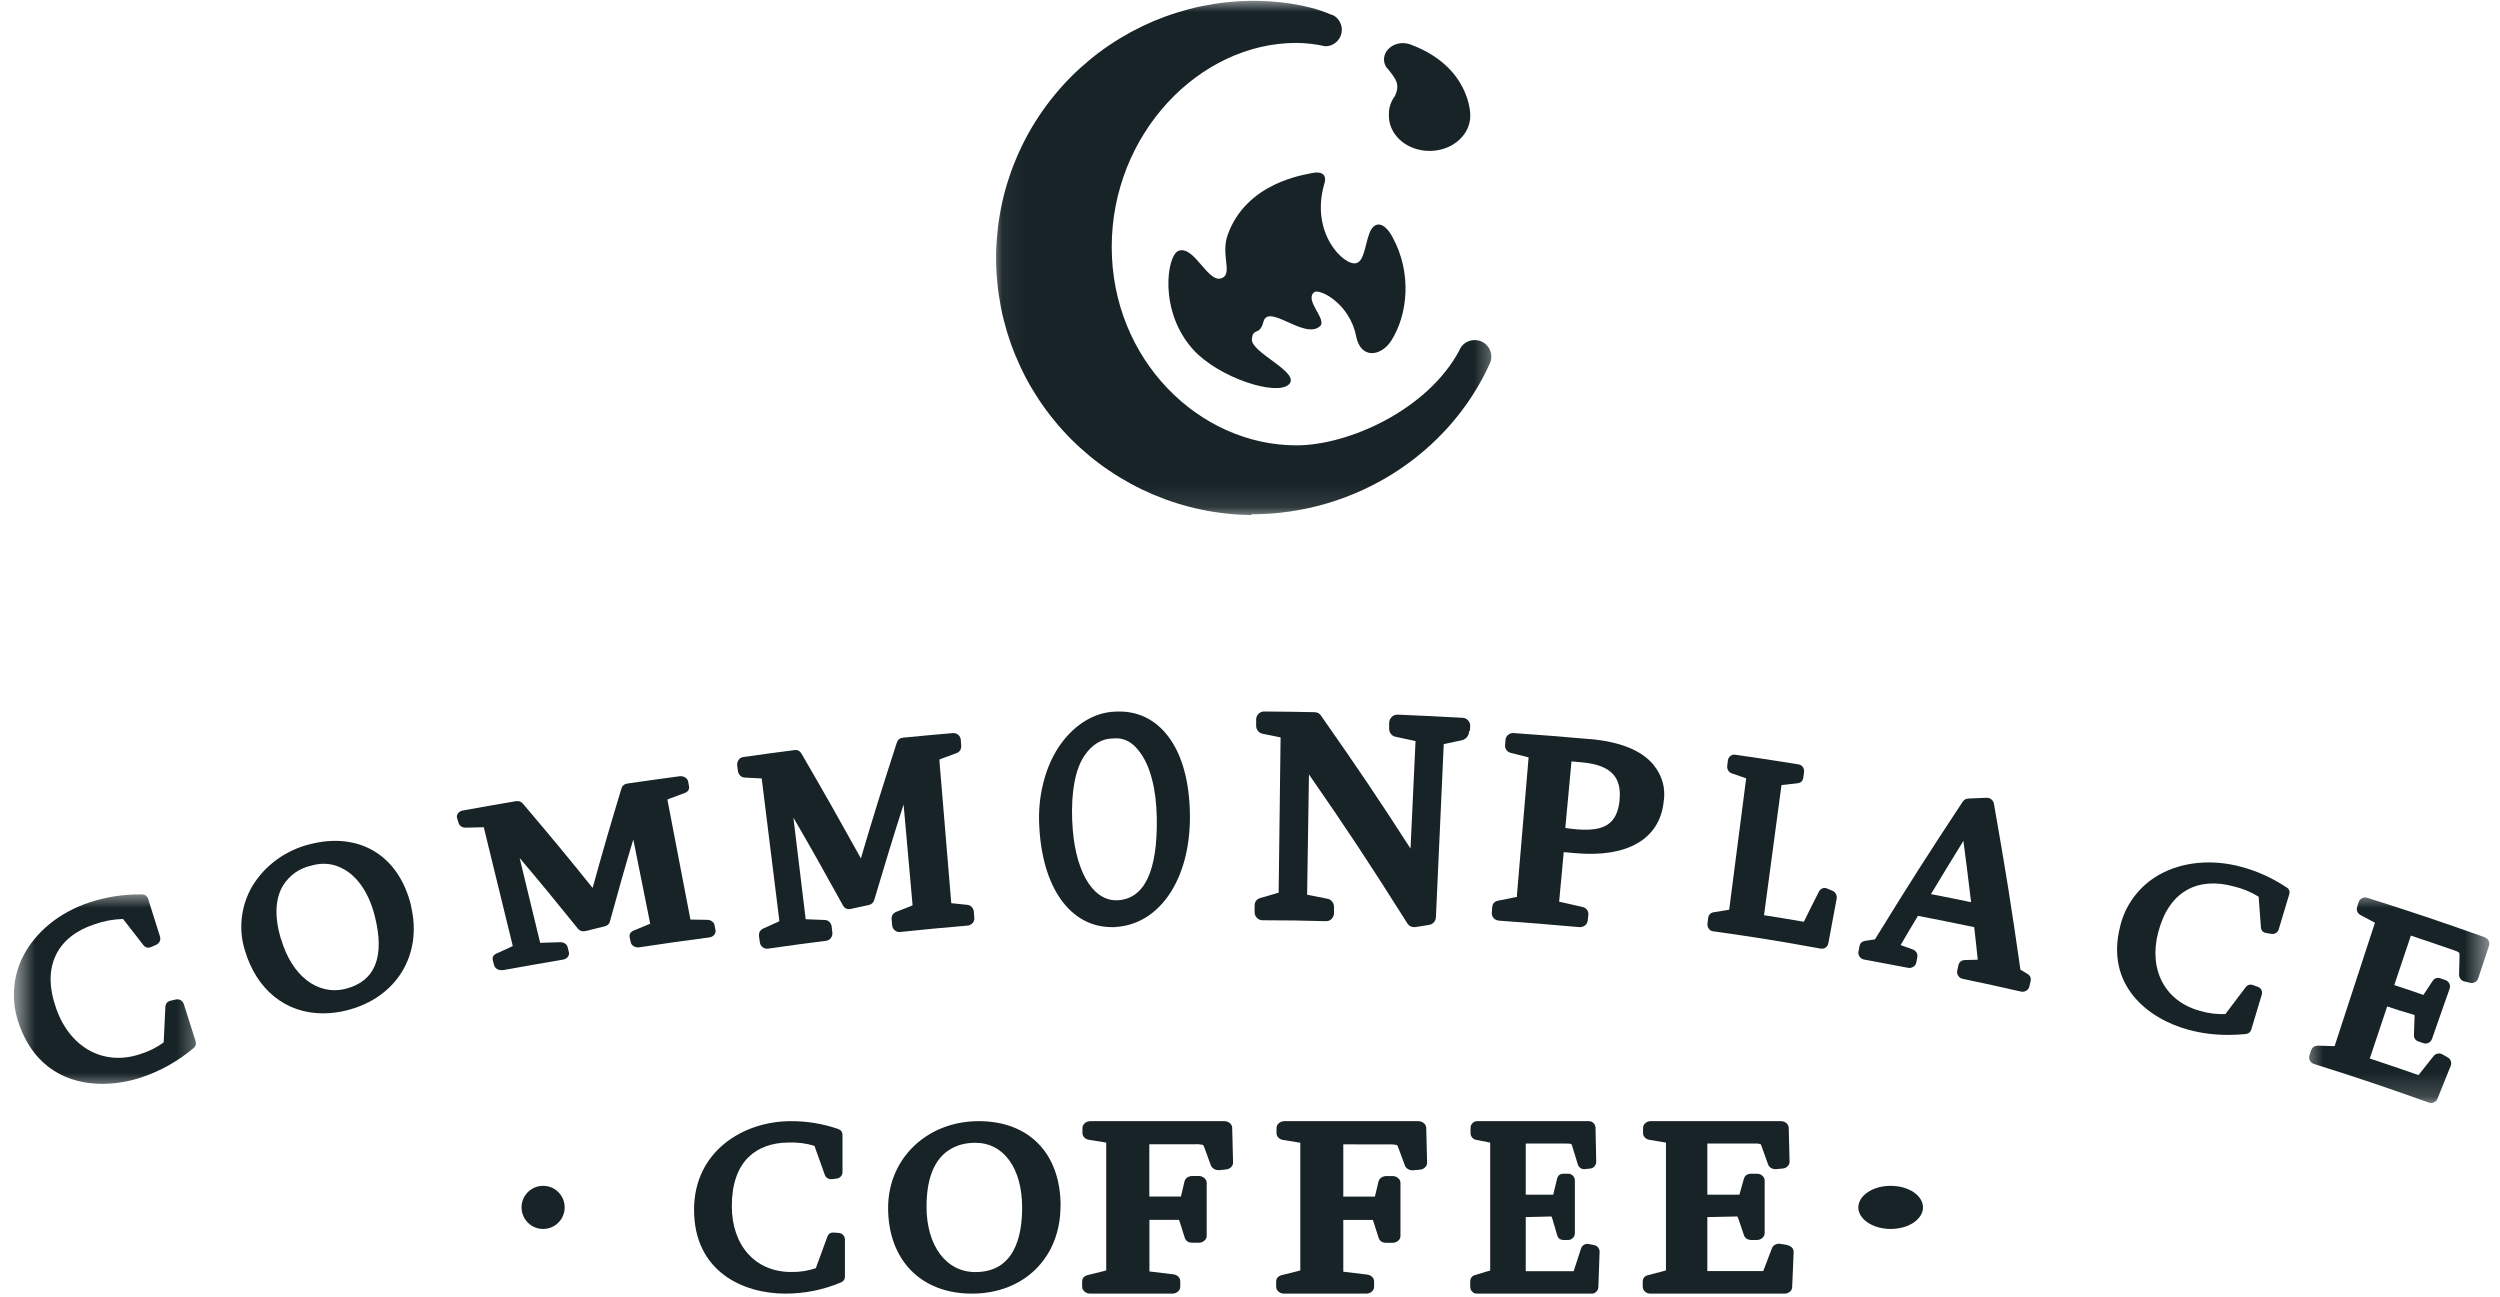 <?xml version="1.0" encoding="UTF-8"?>
<svg xmlns="http://www.w3.org/2000/svg" width="106" height="55" viewBox="0 0 106 55" fill="none">
  <mask id="mask0_1441_3182" style="mask-type:luminance" maskUnits="userSpaceOnUse" x="0" y="37" width="9" height="10">
    <path d="M0.582 37.753H8.618V46.249H0.582V37.753Z" fill="white"></path>
  </mask>
  <g mask="url(#mask0_1441_3182)">
    <path d="M7.793 42.571C7.769 42.501 7.725 42.445 7.66 42.408C7.594 42.372 7.523 42.361 7.45 42.379L7.233 42.43C7.094 42.463 7.021 42.551 7.012 42.695C6.981 43.304 6.965 43.631 6.939 44.2C6.627 44.425 6.286 44.593 5.916 44.704C4.385 45.202 2.964 44.417 2.382 42.759C2.068 41.866 2.068 41.096 2.382 40.472C2.67 39.883 3.238 39.439 4.017 39.186C4.405 39.049 4.805 38.976 5.217 38.965C5.54 39.379 5.728 39.618 6.071 40.062C6.164 40.182 6.279 40.211 6.417 40.151L6.625 40.058C6.691 40.029 6.74 39.981 6.771 39.914C6.802 39.848 6.806 39.782 6.784 39.711L6.286 38.124C6.244 37.989 6.153 37.923 6.012 37.923C5.257 37.912 4.52 38.025 3.803 38.259C2.517 38.678 1.485 39.527 0.957 40.589C0.737 41.04 0.616 41.516 0.594 42.018C0.571 42.518 0.649 43.005 0.826 43.474C1.488 45.317 2.92 45.956 4.338 45.956C4.901 45.952 5.449 45.861 5.983 45.687C6.799 45.414 7.539 45.001 8.198 44.447C8.3 44.366 8.329 44.262 8.291 44.14L7.793 42.571Z" fill="#172327"></path>
  </g>
  <path d="M11.908 39.806C11.632 38.868 11.668 38.109 11.995 37.556C12.283 37.097 12.696 36.809 13.236 36.692C13.718 36.56 14.175 36.618 14.605 36.869C15.202 37.214 15.659 37.916 15.891 38.843C16.327 40.569 15.908 41.607 14.652 41.926C13.463 42.222 12.366 41.373 11.915 39.803M17.431 38.405C17.17 37.334 16.618 36.53 15.836 36.073C15.086 35.635 14.159 35.536 13.156 35.791C12.639 35.917 12.169 36.133 11.744 36.441C11.318 36.75 10.97 37.126 10.699 37.57C10.459 37.981 10.309 38.424 10.254 38.897C10.199 39.367 10.239 39.83 10.38 40.287C10.882 41.987 12.132 42.966 13.689 42.966C14.041 42.966 14.388 42.921 14.728 42.833C16.82 42.296 17.924 40.476 17.425 38.409" fill="#172327"></path>
  <path d="M19.441 34.881C19.453 34.945 19.492 34.997 19.552 35.038C19.613 35.08 19.681 35.096 19.758 35.092L20.512 35.076L21.725 40.042C21.73 40.065 21.735 40.088 21.742 40.11C21.706 40.131 21.67 40.15 21.631 40.166L21.057 40.427C20.916 40.491 20.865 40.588 20.897 40.721L20.95 40.926C20.967 40.986 21.003 41.035 21.059 41.075C21.117 41.114 21.183 41.135 21.255 41.135C21.28 41.139 21.302 41.139 21.323 41.135C22.341 40.948 22.852 40.866 23.872 40.688C23.957 40.673 24.024 40.636 24.073 40.574C24.121 40.514 24.136 40.446 24.121 40.373L24.07 40.166C24.056 40.102 24.02 40.048 23.959 40.007C23.898 39.968 23.831 39.947 23.753 39.949L22.903 39.976L22.033 36.381C22.874 37.37 23.491 38.122 24.497 39.367C24.584 39.473 24.7 39.508 24.846 39.473L25.638 39.276C25.757 39.247 25.829 39.181 25.858 39.08C26.253 37.639 26.5 36.762 26.852 35.593L27.554 39.092C27.557 39.115 27.561 39.14 27.569 39.163C27.53 39.181 27.494 39.198 27.455 39.212L26.869 39.456C26.728 39.516 26.672 39.614 26.699 39.744L26.743 39.949C26.757 40.021 26.801 40.079 26.871 40.121C26.944 40.164 27.021 40.179 27.106 40.166C28.293 39.988 28.884 39.903 30.074 39.746C30.161 39.734 30.229 39.699 30.28 39.639C30.33 39.578 30.35 39.512 30.338 39.438L30.297 39.229C30.284 39.165 30.25 39.111 30.192 39.067C30.137 39.026 30.069 39.003 29.994 39.001L29.274 38.989L28.308 33.958C28.305 33.94 28.303 33.919 28.296 33.902C28.332 33.884 28.368 33.869 28.407 33.855L29.027 33.625C29.175 33.569 29.238 33.474 29.214 33.337L29.177 33.139C29.163 33.064 29.122 33.006 29.051 32.963C28.979 32.919 28.901 32.903 28.816 32.913C27.93 33.033 27.489 33.093 26.605 33.221C26.471 33.242 26.387 33.308 26.353 33.42C25.832 35.144 25.56 36.083 25.127 37.648C24.058 36.317 23.399 35.525 22.174 34.078C22.096 33.983 21.989 33.948 21.856 33.973C20.962 34.126 20.512 34.204 19.618 34.366C19.533 34.382 19.468 34.422 19.422 34.484C19.375 34.546 19.361 34.612 19.378 34.684L19.441 34.881Z" fill="#172327"></path>
  <path d="M41.239 39.139C41.294 39.073 41.318 38.994 41.311 38.908L41.29 38.656C41.283 38.58 41.255 38.516 41.204 38.459C41.152 38.405 41.092 38.373 41.02 38.366L40.334 38.295L39.833 32.272V32.206C39.868 32.186 39.905 32.172 39.945 32.159L40.552 31.934C40.696 31.88 40.764 31.774 40.755 31.612L40.738 31.374C40.731 31.286 40.696 31.215 40.631 31.158C40.566 31.107 40.494 31.082 40.413 31.082C39.556 31.156 39.128 31.195 38.282 31.278C38.151 31.293 38.065 31.364 38.023 31.494C37.377 33.492 37.035 34.582 36.502 36.395C35.588 34.751 35.036 33.764 33.982 31.953C33.913 31.838 33.815 31.786 33.687 31.804C32.819 31.916 32.384 31.975 31.519 32.098C31.435 32.11 31.367 32.15 31.316 32.221C31.267 32.292 31.249 32.37 31.258 32.459L31.288 32.694C31.3 32.77 31.333 32.834 31.386 32.886C31.44 32.94 31.505 32.967 31.577 32.969L32.296 33.006L33.036 38.972C33.036 39.016 33.036 39.046 33.047 39.058L32.935 39.112L32.361 39.37C32.224 39.436 32.166 39.546 32.184 39.703L32.217 39.949C32.228 40.035 32.266 40.106 32.333 40.157C32.386 40.202 32.447 40.224 32.517 40.224H32.556C33.543 40.081 34.038 40.015 35.027 39.89C35.111 39.88 35.178 39.839 35.229 39.77C35.281 39.703 35.301 39.625 35.292 39.539L35.262 39.286C35.253 39.21 35.222 39.144 35.166 39.09C35.113 39.038 35.048 39.009 34.974 39.007L34.161 38.975L33.64 34.668C34.366 35.917 34.89 36.847 35.736 38.381C35.811 38.516 35.918 38.567 36.062 38.54L36.842 38.371C36.956 38.344 37.032 38.273 37.069 38.155C37.565 36.486 37.877 35.468 38.312 34.111L38.686 38.297C38.686 38.327 38.691 38.356 38.693 38.386C38.675 38.395 38.64 38.41 38.579 38.435L37.993 38.665C37.856 38.724 37.793 38.832 37.805 38.987L37.828 39.235C37.837 39.321 37.874 39.392 37.94 39.446C38.002 39.502 38.077 39.524 38.158 39.517C39.308 39.397 39.88 39.343 41.029 39.245C41.113 39.237 41.183 39.2 41.236 39.134" fill="#172327"></path>
  <path d="M45.461 34.81C45.414 33.57 45.584 32.639 45.978 32.041C46.311 31.558 46.717 31.313 47.197 31.31C47.636 31.263 48.014 31.453 48.327 31.889C48.773 32.477 49.03 33.468 49.048 34.682C49.084 36.94 48.524 38.114 47.383 38.172H47.32C46.283 38.172 45.539 36.833 45.463 34.807M47.288 39.304C49.181 39.203 50.483 37.25 50.453 34.554C50.438 33.155 50.124 32.002 49.538 31.232C48.981 30.49 48.211 30.125 47.303 30.172C46.84 30.185 46.397 30.323 45.974 30.59C45.552 30.856 45.184 31.226 44.869 31.701C44.581 32.15 44.367 32.659 44.227 33.231C44.087 33.8 44.032 34.385 44.063 34.985C44.179 37.634 45.379 39.31 47.141 39.31H47.292" fill="#172327"></path>
  <path d="M62.324 30.986L62.337 30.795C62.339 30.7 62.312 30.618 62.251 30.549C62.19 30.48 62.114 30.441 62.023 30.435C60.913 30.374 60.356 30.348 59.242 30.3C59.15 30.303 59.072 30.335 59.006 30.404C58.94 30.47 58.905 30.549 58.9 30.644V30.893C58.897 30.975 58.922 31.049 58.971 31.113C59.021 31.179 59.084 31.219 59.163 31.237L60.019 31.422L59.806 35.98C58.464 33.895 57.61 32.629 56.007 30.337C55.944 30.245 55.855 30.2 55.746 30.197C54.89 30.179 54.457 30.173 53.593 30.168C53.502 30.168 53.426 30.202 53.36 30.266C53.294 30.332 53.261 30.414 53.261 30.509V30.766C53.259 30.851 53.284 30.925 53.335 30.988C53.385 31.055 53.451 31.094 53.53 31.11L54.297 31.266L54.216 37.754C54.214 37.785 54.214 37.817 54.216 37.849C54.193 37.849 54.155 37.867 54.09 37.886L53.436 38.076C53.276 38.124 53.198 38.233 53.195 38.405V38.672C53.195 38.764 53.226 38.847 53.289 38.913C53.352 38.981 53.431 39.016 53.522 39.019C54.606 39.019 55.148 39.032 56.23 39.058C56.319 39.058 56.397 39.026 56.46 38.96C56.524 38.897 56.559 38.817 56.562 38.725V38.452C56.562 38.37 56.536 38.293 56.486 38.23C56.435 38.164 56.369 38.124 56.291 38.108L55.422 37.936L55.5 32.836C57.099 35.139 58.021 36.536 59.675 39.156C59.741 39.257 59.832 39.31 59.951 39.31H59.999L60.599 39.214C60.678 39.201 60.744 39.164 60.797 39.106C60.85 39.045 60.878 38.974 60.883 38.892L61.212 31.613V31.555C61.253 31.542 61.293 31.531 61.336 31.526L62.028 31.375C62.198 31.306 62.286 31.176 62.291 30.986" fill="#172327"></path>
  <path d="M68.671 33.938C68.562 34.926 68.05 35.26 66.855 35.164C66.692 35.15 66.535 35.131 66.369 35.105L66.631 32.284L67.08 32.324C67.71 32.379 68.159 32.553 68.408 32.842C68.633 33.097 68.719 33.465 68.666 33.938M67.38 31.336C66.104 31.224 65.464 31.172 64.185 31.083C64.095 31.076 64.016 31.1 63.946 31.157C63.878 31.212 63.84 31.284 63.833 31.37L63.815 31.601C63.81 31.675 63.83 31.744 63.875 31.804C63.921 31.864 63.984 31.904 64.059 31.923L64.813 32.112L64.319 37.942V38.028L64.191 38.054L63.532 38.186C63.371 38.217 63.283 38.31 63.27 38.465L63.253 38.703C63.248 38.789 63.273 38.863 63.331 38.928C63.391 38.992 63.464 39.028 63.555 39.035C64.917 39.133 65.597 39.19 66.956 39.31H66.992C67.075 39.31 67.15 39.283 67.213 39.231C67.276 39.176 67.312 39.111 67.319 39.03L67.347 38.785C67.355 38.708 67.334 38.639 67.287 38.575C67.239 38.513 67.176 38.472 67.097 38.455L66.107 38.231L66.303 36.131L66.797 36.174C68.991 36.372 70.355 35.582 70.536 34.023C70.635 33.42 70.483 32.876 70.082 32.396C69.571 31.802 68.668 31.446 67.403 31.334" fill="#172327"></path>
  <path d="M72.643 39.487C74.473 39.747 75.37 39.889 77.212 40.224H77.255C77.32 40.224 77.379 40.201 77.429 40.158C77.479 40.113 77.511 40.056 77.523 39.989L77.874 38.104C77.887 38.034 77.876 37.969 77.845 37.906C77.814 37.844 77.768 37.799 77.707 37.775L77.46 37.67C77.396 37.643 77.333 37.643 77.268 37.668C77.203 37.695 77.155 37.741 77.122 37.804C76.86 38.324 76.712 38.613 76.484 39.083C75.834 38.972 75.424 38.904 74.795 38.805L75.526 33.355C75.526 33.335 75.531 33.314 75.535 33.294C75.535 33.283 75.585 33.283 75.641 33.276L76.223 33.21C76.361 33.192 76.44 33.111 76.461 32.962L76.492 32.743C76.503 32.664 76.486 32.591 76.442 32.526C76.398 32.46 76.338 32.422 76.264 32.411C75.188 32.237 74.648 32.153 73.567 31.999C73.492 31.988 73.425 32.006 73.367 32.056C73.306 32.105 73.272 32.171 73.262 32.25L73.235 32.469C73.227 32.539 73.239 32.605 73.275 32.664C73.31 32.725 73.358 32.765 73.421 32.788L74.038 33.002L73.327 38.493C73.325 38.52 73.323 38.545 73.316 38.572C73.281 38.581 73.245 38.588 73.21 38.59L72.654 38.681C72.52 38.703 72.442 38.787 72.424 38.934L72.397 39.16C72.388 39.239 72.407 39.311 72.451 39.376C72.497 39.44 72.558 39.476 72.631 39.487" fill="#172327"></path>
  <path d="M83.248 35.654C83.369 36.57 83.456 37.254 83.574 38.253C82.948 38.122 82.502 38.032 81.873 37.91C82.395 37.042 82.757 36.448 83.248 35.654ZM81.124 40.992C81.195 40.947 81.236 40.884 81.252 40.805L81.293 40.588C81.306 40.518 81.297 40.45 81.261 40.39C81.225 40.327 81.174 40.284 81.106 40.257L80.587 40.072C80.853 39.62 81.033 39.304 81.322 38.831C82.24 39.007 82.786 39.124 83.706 39.311C83.765 39.826 83.804 40.162 83.856 40.692L83.314 40.706C83.159 40.71 83.066 40.789 83.034 40.938L82.987 41.157C82.971 41.236 82.984 41.308 83.03 41.376C83.073 41.443 83.137 41.486 83.216 41.502C84.207 41.709 84.705 41.82 85.691 42.043C85.714 42.048 85.737 42.052 85.759 42.052C85.816 42.05 85.869 42.036 85.916 42.005C85.985 41.962 86.028 41.901 86.046 41.824L86.096 41.608C86.128 41.472 86.085 41.367 85.964 41.292L85.666 41.114C85.268 38.33 85.042 36.92 84.541 34.068C84.525 33.998 84.491 33.94 84.434 33.895C84.38 33.849 84.316 33.827 84.243 33.825L83.453 33.858C83.353 33.865 83.276 33.908 83.219 33.992C81.693 36.304 80.965 37.448 79.497 39.83L79.087 39.891C78.948 39.914 78.866 39.99 78.841 40.126L78.798 40.347C78.784 40.423 78.8 40.496 78.846 40.561C78.891 40.627 78.953 40.667 79.03 40.683C79.777 40.821 80.154 40.891 80.901 41.035C80.981 41.051 81.056 41.035 81.124 40.992Z" fill="#172327"></path>
  <path d="M96.951 37.627C96.356 37.229 95.713 36.937 95.019 36.751C93.781 36.418 92.513 36.54 91.538 37.095C91.121 37.333 90.77 37.641 90.484 38.022C90.198 38.403 90.002 38.822 89.894 39.281C89.259 41.766 91.062 43.197 92.801 43.665C93.347 43.812 93.904 43.882 94.471 43.88C94.72 43.88 94.97 43.868 95.218 43.843C95.34 43.831 95.419 43.766 95.455 43.65L95.901 42.166C95.92 42.099 95.914 42.033 95.882 41.971C95.848 41.909 95.799 41.865 95.732 41.841L95.533 41.768C95.404 41.723 95.298 41.754 95.216 41.859C94.864 42.319 94.68 42.563 94.356 42.996C93.988 43.011 93.626 42.965 93.273 42.859C91.798 42.456 91.089 41.12 91.51 39.522C91.737 38.662 92.147 38.062 92.727 37.735C93.269 37.428 93.948 37.376 94.699 37.581C95.08 37.67 95.436 37.815 95.766 38.02C95.806 38.511 95.825 38.793 95.863 39.319C95.876 39.457 95.952 39.538 96.094 39.561L96.305 39.596C96.373 39.608 96.439 39.596 96.498 39.559C96.557 39.524 96.597 39.474 96.616 39.408L97.063 37.923C97.101 37.795 97.063 37.695 96.951 37.623" fill="#172327"></path>
  <mask id="mask1_1441_3182" style="mask-type:luminance" maskUnits="userSpaceOnUse" x="97" y="37" width="9" height="10">
    <path d="M97.574 37.753H105.544V46.815H97.574V37.753Z" fill="white"></path>
  </mask>
  <g mask="url(#mask1_1441_3182)">
    <path d="M105.355 39.74C103.363 39.032 102.385 38.705 100.371 38.065C100.296 38.041 100.223 38.048 100.152 38.083C100.079 38.118 100.032 38.174 100.006 38.251L99.941 38.457C99.921 38.523 99.924 38.59 99.95 38.654C99.979 38.718 100.023 38.764 100.085 38.798L100.698 39.123L99.012 44.28C99.003 44.304 98.996 44.329 98.99 44.353H98.87L98.27 44.335C98.133 44.342 98.04 44.408 97.989 44.534L97.921 44.745C97.896 44.822 97.903 44.895 97.938 44.966C97.974 45.037 98.031 45.085 98.107 45.11C100.07 45.731 101.026 46.054 102.982 46.749C103.055 46.776 103.126 46.773 103.197 46.742C103.268 46.709 103.317 46.658 103.348 46.587L103.91 45.191C103.936 45.125 103.939 45.059 103.914 44.99C103.892 44.924 103.85 44.871 103.788 44.835L103.558 44.705C103.496 44.669 103.43 44.658 103.359 44.672C103.29 44.685 103.233 44.718 103.188 44.773L102.544 45.585C101.747 45.306 101.258 45.138 100.479 44.88L101.216 42.674C101.612 42.806 101.887 42.895 102.374 43.034C102.38 43.083 102.38 43.132 102.374 43.18L102.352 43.877C102.347 44.019 102.411 44.112 102.544 44.158L102.748 44.229C102.823 44.256 102.896 44.251 102.969 44.216C103.04 44.183 103.089 44.127 103.115 44.054L103.863 41.922C103.89 41.846 103.885 41.773 103.852 41.703C103.817 41.632 103.761 41.583 103.686 41.556L103.478 41.483C103.339 41.435 103.226 41.472 103.142 41.594L102.752 42.185C102.287 42.023 101.973 41.917 101.517 41.767L102.221 39.669C102.876 39.888 103.283 40.026 104.014 40.28C104.284 40.375 104.284 40.375 104.284 40.526L104.264 41.322C104.264 41.391 104.282 41.45 104.324 41.503C104.363 41.559 104.417 41.594 104.483 41.61L104.733 41.672C104.806 41.689 104.875 41.68 104.941 41.643C105.008 41.607 105.052 41.554 105.076 41.483L105.534 40.103C105.556 40.03 105.552 39.959 105.519 39.888C105.483 39.82 105.43 39.771 105.357 39.745" fill="#172327"></path>
  </g>
  <path d="M35.825 54.112V52.555C35.825 52.482 35.799 52.418 35.75 52.364C35.7 52.311 35.638 52.281 35.565 52.276L35.358 52.261C35.217 52.248 35.122 52.311 35.077 52.443L34.591 53.771C34.25 53.887 33.9 53.94 33.538 53.932C32.036 53.932 31.029 52.816 31.029 51.141C31.029 50.229 31.265 49.531 31.731 49.068C32.144 48.661 32.739 48.443 33.45 48.443H33.463C33.826 48.432 34.183 48.477 34.533 48.584L34.972 49.814C34.993 49.874 35.032 49.923 35.088 49.955C35.144 49.989 35.204 50.002 35.27 49.996L35.477 49.972C35.548 49.961 35.606 49.931 35.653 49.878C35.7 49.824 35.722 49.762 35.722 49.691V48.128C35.722 47.993 35.655 47.906 35.526 47.865C34.884 47.644 34.22 47.535 33.538 47.537C31.495 47.537 29.428 48.828 29.428 51.291C29.428 53.921 31.514 54.85 33.302 54.85C34.117 54.848 34.901 54.692 35.653 54.377C35.767 54.33 35.825 54.245 35.827 54.12" fill="#172327"></path>
  <path d="M41.355 53.936C40.115 53.936 39.285 52.818 39.285 51.16C39.285 48.803 40.577 48.454 41.35 48.454C42.559 48.454 43.339 49.534 43.339 51.209C43.339 52.453 42.994 53.936 41.355 53.936ZM44.97 51.136C44.97 48.914 43.642 47.537 41.499 47.537C39.309 47.537 37.656 49.116 37.656 51.213C37.656 53.424 39.05 54.85 41.207 54.85C43.419 54.85 44.965 53.323 44.965 51.136" fill="#172327"></path>
  <path d="M50.043 54.548V54.322C50.043 54.251 50.017 54.186 49.962 54.13C49.904 54.074 49.836 54.043 49.75 54.032L48.736 53.909V51.721H49.99C49.996 51.752 50.006 51.781 50.022 51.81L50.233 52.479C50.281 52.62 50.39 52.692 50.563 52.692H50.821C50.915 52.692 50.996 52.663 51.062 52.607C51.13 52.548 51.164 52.481 51.164 52.401V50.155C51.164 50.074 51.13 50.005 51.062 49.949C50.996 49.891 50.915 49.862 50.821 49.862H50.555C50.477 49.862 50.403 49.884 50.341 49.926C50.278 49.971 50.239 50.025 50.223 50.092L50.071 50.734H48.731V48.517H50.633C50.761 48.508 50.884 48.517 51.007 48.542C51.03 48.575 51.049 48.611 51.062 48.649L51.341 49.412C51.367 49.477 51.414 49.531 51.483 49.569C51.55 49.604 51.624 49.62 51.705 49.613L51.979 49.586C52.068 49.577 52.138 49.546 52.196 49.49C52.253 49.434 52.282 49.369 52.282 49.295L52.245 47.824C52.245 47.743 52.209 47.676 52.144 47.62C52.078 47.566 51.997 47.537 51.906 47.537H46.238C46.142 47.537 46.063 47.566 45.995 47.624C45.93 47.68 45.896 47.75 45.896 47.83V48.045C45.896 48.114 45.922 48.175 45.974 48.228C46.026 48.282 46.092 48.316 46.173 48.329L46.904 48.445V53.866C46.865 53.877 46.826 53.889 46.784 53.898L46.128 54.061C45.966 54.101 45.883 54.195 45.883 54.338V54.557C45.883 54.638 45.917 54.707 45.985 54.763C46.05 54.821 46.131 54.85 46.225 54.85H49.7C49.794 54.85 49.876 54.821 49.943 54.763C50.009 54.707 50.043 54.638 50.043 54.557" fill="#172327"></path>
  <path d="M58.861 48.524C58.986 48.515 59.109 48.524 59.231 48.549C59.258 48.582 59.276 48.618 59.286 48.656L59.568 49.417C59.592 49.482 59.639 49.535 59.707 49.574C59.775 49.612 59.848 49.627 59.929 49.618L60.206 49.594C60.292 49.585 60.365 49.551 60.422 49.495C60.48 49.441 60.509 49.374 60.509 49.301L60.472 47.83C60.472 47.75 60.438 47.68 60.37 47.622C60.305 47.566 60.224 47.537 60.13 47.537H54.467C54.371 47.537 54.292 47.566 54.224 47.622C54.156 47.68 54.125 47.75 54.125 47.83V48.043C54.122 48.112 54.149 48.175 54.201 48.231C54.253 48.287 54.318 48.32 54.402 48.334L55.133 48.452V53.794C55.131 53.819 55.131 53.843 55.133 53.866C55.092 53.875 55.05 53.886 55.011 53.899L54.355 54.063C54.193 54.103 54.112 54.197 54.109 54.34V54.56C54.109 54.64 54.143 54.709 54.211 54.766C54.276 54.824 54.358 54.85 54.452 54.85H57.92C58.014 54.85 58.095 54.824 58.16 54.766C58.228 54.709 58.262 54.64 58.262 54.56V54.336C58.262 54.262 58.236 54.197 58.181 54.143C58.124 54.087 58.056 54.054 57.972 54.043L56.956 53.92V51.724H58.208L58.239 51.814L58.453 52.481C58.5 52.624 58.607 52.695 58.782 52.695H59.038C59.135 52.695 59.213 52.666 59.281 52.61C59.349 52.552 59.38 52.485 59.38 52.404V50.158C59.38 50.077 59.349 50.008 59.281 49.952C59.213 49.894 59.135 49.864 59.038 49.864H58.782C58.701 49.867 58.628 49.887 58.565 49.932C58.505 49.974 58.464 50.03 58.448 50.097L58.296 50.737H56.956V48.52L58.861 48.524Z" fill="#172327"></path>
  <path d="M67.771 54.568L67.823 53.083C67.825 53.011 67.803 52.949 67.76 52.893C67.717 52.839 67.661 52.806 67.594 52.792L67.352 52.745C67.283 52.734 67.218 52.745 67.16 52.781C67.099 52.819 67.058 52.87 67.035 52.938L66.724 53.898H64.692V51.605L65.78 51.578C65.802 51.62 65.817 51.663 65.83 51.71L66.022 52.369C66.061 52.505 66.151 52.572 66.29 52.575H66.493C66.57 52.575 66.637 52.546 66.693 52.487C66.747 52.431 66.775 52.362 66.775 52.281V50.057C66.775 49.976 66.747 49.909 66.693 49.851C66.637 49.795 66.57 49.766 66.493 49.766H66.29C66.143 49.766 66.052 49.84 66.017 49.988L65.858 50.653H64.692V48.487H66.387C66.465 48.482 66.542 48.489 66.62 48.505C66.646 48.541 66.663 48.579 66.67 48.621L66.899 49.369C66.918 49.437 66.957 49.488 67.013 49.526C67.067 49.562 67.13 49.578 67.194 49.571L67.428 49.546C67.499 49.54 67.559 49.508 67.607 49.452C67.656 49.396 67.68 49.329 67.68 49.255L67.65 47.822C67.648 47.743 67.62 47.674 67.564 47.62C67.51 47.564 67.445 47.537 67.367 47.537H62.634C62.554 47.537 62.489 47.564 62.433 47.622C62.377 47.678 62.351 47.748 62.351 47.828V48.043C62.351 48.113 62.372 48.173 62.416 48.227C62.459 48.281 62.513 48.314 62.58 48.328L63.184 48.447V53.865C63.184 53.878 63.135 53.883 63.083 53.898L62.541 54.062C62.407 54.102 62.34 54.197 62.338 54.34V54.559C62.338 54.64 62.366 54.709 62.422 54.765C62.476 54.824 62.543 54.85 62.621 54.85H67.488C67.564 54.85 67.629 54.824 67.682 54.77C67.739 54.716 67.767 54.651 67.771 54.573" fill="#172327"></path>
  <path d="M75.777 52.788L75.495 52.74C75.416 52.727 75.341 52.738 75.268 52.774C75.197 52.812 75.152 52.864 75.127 52.935L74.761 53.894H72.391V51.605L73.661 51.578C73.686 51.62 73.706 51.663 73.719 51.71L73.943 52.369C73.991 52.505 74.094 52.572 74.255 52.575H74.492C74.583 52.575 74.661 52.546 74.726 52.487C74.789 52.431 74.822 52.362 74.822 52.281V50.057C74.822 49.976 74.789 49.909 74.726 49.851C74.661 49.795 74.583 49.766 74.492 49.766H74.255C74.086 49.766 73.981 49.84 73.938 49.988L73.751 50.653H72.391V48.487H74.368C74.459 48.48 74.55 48.487 74.641 48.505C74.668 48.541 74.689 48.579 74.698 48.621L74.966 49.369C74.988 49.437 75.034 49.488 75.099 49.526C75.162 49.562 75.235 49.578 75.311 49.571L75.58 49.546C75.666 49.54 75.737 49.508 75.792 49.452C75.85 49.396 75.878 49.329 75.878 49.255L75.842 47.822C75.84 47.743 75.807 47.674 75.742 47.62C75.678 47.564 75.603 47.537 75.512 47.537H69.995C69.904 47.537 69.826 47.564 69.763 47.622C69.698 47.678 69.665 47.748 69.665 47.828V48.043C69.665 48.113 69.69 48.173 69.74 48.227C69.791 48.281 69.856 48.314 69.932 48.328L70.637 48.447V53.793C70.637 53.818 70.637 53.843 70.637 53.865C70.597 53.874 70.559 53.885 70.522 53.898L69.889 54.062C69.73 54.102 69.652 54.197 69.652 54.34V54.559C69.652 54.64 69.685 54.709 69.748 54.765C69.814 54.824 69.892 54.85 69.982 54.85H75.658C75.747 54.85 75.822 54.824 75.888 54.77C75.951 54.716 75.986 54.651 75.988 54.573L76.051 53.088C76.054 53.016 76.029 52.953 75.978 52.897C75.925 52.843 75.862 52.808 75.782 52.797" fill="#172327"></path>
  <path d="M56.155 7.785C56.29 7.32 55.928 7.268 55.624 7.34C55.32 7.411 52.839 7.729 52.049 9.973C51.769 10.767 52.228 11.531 51.866 11.761C51.255 12.15 50.669 10.385 49.971 10.634C49.474 10.813 49.115 13.211 50.604 14.837C51.69 16.022 54.127 16.804 54.649 16.299C55.17 15.796 53.036 14.958 53.08 14.384C53.118 13.868 53.411 14.261 53.568 13.648C53.775 12.835 55.305 14.415 55.964 13.835C56.292 13.552 55.298 12.751 55.715 12.394C55.925 12.211 57.226 12.853 57.499 14.253C57.692 15.243 58.559 15.122 58.995 14.436C59.681 13.352 59.884 11.589 59.041 10.05C58.657 9.345 58.252 9.397 58.064 9.886C57.878 10.377 57.842 11.071 57.506 11.158C57.007 11.294 55.535 9.907 56.152 7.787" fill="#172327"></path>
  <mask id="mask2_1441_3182" style="mask-type:luminance" maskUnits="userSpaceOnUse" x="42" y="0" width="22" height="22">
    <path d="M42.049 0H63.579V21.894H42.049V0Z" fill="white"></path>
  </mask>
  <g mask="url(#mask2_1441_3182)">
    <path d="M53.059 21.806C57.508 21.806 61.45 19.21 63.163 15.423C63.205 15.339 63.227 15.25 63.231 15.155C63.236 15.062 63.223 14.971 63.189 14.883C63.158 14.794 63.11 14.717 63.048 14.648C62.984 14.578 62.91 14.524 62.824 14.485C62.74 14.445 62.649 14.423 62.556 14.421C62.461 14.416 62.37 14.429 62.282 14.463C62.193 14.496 62.116 14.542 62.047 14.606C61.977 14.671 61.923 14.746 61.886 14.83L61.868 14.872C60.527 17.372 57.191 18.883 54.967 18.883C50.846 18.883 47.137 15.252 47.137 10.471C47.137 5.688 50.846 1.819 54.967 1.819C55.379 1.823 55.786 1.872 56.189 1.962C56.353 1.962 56.499 1.914 56.627 1.812C56.755 1.71 56.837 1.58 56.875 1.42C56.913 1.261 56.895 1.108 56.824 0.96C56.755 0.812 56.645 0.704 56.499 0.633H56.481C56.461 0.624 56.439 0.617 56.419 0.611C55.405 0.177 54.164 0.033 53.059 0.033C52.703 0.038 52.347 0.06 51.995 0.097C51.641 0.135 51.289 0.192 50.941 0.263C50.592 0.336 50.248 0.427 49.908 0.533C49.569 0.637 49.235 0.761 48.907 0.898C48.58 1.038 48.259 1.193 47.947 1.361C47.635 1.531 47.331 1.715 47.037 1.914C46.74 2.113 46.457 2.325 46.183 2.553C45.911 2.779 45.647 3.018 45.397 3.27C45.147 3.522 44.91 3.785 44.687 4.062C44.461 4.336 44.251 4.622 44.054 4.918C43.859 5.212 43.675 5.518 43.509 5.832C43.343 6.144 43.193 6.465 43.058 6.792C42.92 7.12 42.803 7.454 42.699 7.794C42.597 8.133 42.511 8.476 42.442 8.825C42.374 9.173 42.321 9.522 42.288 9.876C42.252 10.228 42.234 10.582 42.234 10.936C42.234 11.29 42.252 11.644 42.288 11.998C42.321 12.35 42.374 12.699 42.442 13.049C42.511 13.396 42.597 13.739 42.699 14.08C42.803 14.418 42.92 14.752 43.058 15.08C43.193 15.407 43.343 15.728 43.509 16.042C43.675 16.354 43.859 16.66 44.054 16.954C44.251 17.25 44.461 17.536 44.687 17.81C44.91 18.087 45.147 18.35 45.397 18.602C45.647 18.854 45.911 19.093 46.183 19.319C46.457 19.547 46.74 19.759 47.037 19.958C47.331 20.157 47.635 20.341 47.947 20.511C48.259 20.682 48.58 20.834 48.907 20.974C49.235 21.111 49.569 21.235 49.908 21.341C50.248 21.447 50.592 21.536 50.941 21.609C51.289 21.682 51.641 21.737 51.995 21.775C52.347 21.814 52.703 21.834 53.059 21.839" fill="#172327"></path>
  </g>
  <path d="M58.89 2.977C59.191 3.36 59.369 3.584 59.148 4.061V4.067C58.973 4.304 58.885 4.563 58.89 4.844C58.88 5.042 58.913 5.233 58.993 5.418C59.071 5.605 59.186 5.771 59.342 5.917C59.495 6.062 59.675 6.176 59.884 6.26C60.092 6.343 60.31 6.389 60.539 6.397C60.767 6.406 60.988 6.378 61.204 6.31C61.42 6.243 61.611 6.143 61.779 6.008C61.947 5.875 62.08 5.719 62.178 5.54C62.273 5.36 62.328 5.172 62.338 4.974C62.338 4.931 62.338 4.887 62.338 4.844C62.338 4.844 62.338 2.829 59.811 1.889L59.794 1.88C59.698 1.848 59.598 1.83 59.495 1.828C59.387 1.828 59.284 1.843 59.186 1.878C59.088 1.913 59 1.961 58.925 2.026C58.847 2.089 58.79 2.163 58.747 2.248C58.704 2.333 58.684 2.42 58.682 2.511V2.52C58.684 2.694 58.752 2.844 58.887 2.973L58.89 2.977Z" fill="#172327"></path>
  <path d="M23.942 51.194C23.942 51.314 23.92 51.432 23.872 51.543C23.826 51.654 23.761 51.755 23.674 51.84C23.589 51.925 23.489 51.992 23.379 52.038C23.265 52.084 23.148 52.108 23.029 52.108C22.907 52.108 22.789 52.084 22.678 52.038C22.566 51.992 22.468 51.925 22.381 51.84C22.296 51.755 22.229 51.654 22.183 51.543C22.137 51.432 22.113 51.314 22.113 51.194C22.113 51.072 22.137 50.956 22.183 50.843C22.229 50.731 22.296 50.633 22.381 50.546C22.468 50.461 22.566 50.395 22.678 50.347C22.789 50.302 22.907 50.28 23.029 50.28C23.148 50.28 23.265 50.302 23.379 50.347C23.489 50.395 23.589 50.461 23.674 50.546C23.761 50.633 23.826 50.731 23.872 50.843C23.92 50.956 23.942 51.072 23.942 51.194Z" fill="#172327"></path>
  <path d="M81.535 51.194C81.535 51.314 81.5 51.432 81.431 51.543C81.36 51.654 81.262 51.755 81.135 51.84C81.005 51.925 80.858 51.992 80.689 52.038C80.519 52.084 80.347 52.108 80.164 52.108C79.982 52.108 79.809 52.084 79.64 52.038C79.471 51.992 79.324 51.925 79.197 51.84C79.067 51.755 78.969 51.654 78.897 51.543C78.829 51.432 78.793 51.314 78.793 51.194C78.793 51.072 78.829 50.956 78.897 50.843C78.969 50.731 79.067 50.633 79.197 50.546C79.324 50.461 79.471 50.395 79.64 50.347C79.809 50.302 79.982 50.28 80.164 50.28C80.347 50.28 80.519 50.302 80.689 50.347C80.858 50.395 81.005 50.461 81.135 50.546C81.262 50.633 81.36 50.731 81.431 50.843C81.5 50.956 81.535 51.072 81.535 51.194Z" fill="#172327"></path>
</svg>
